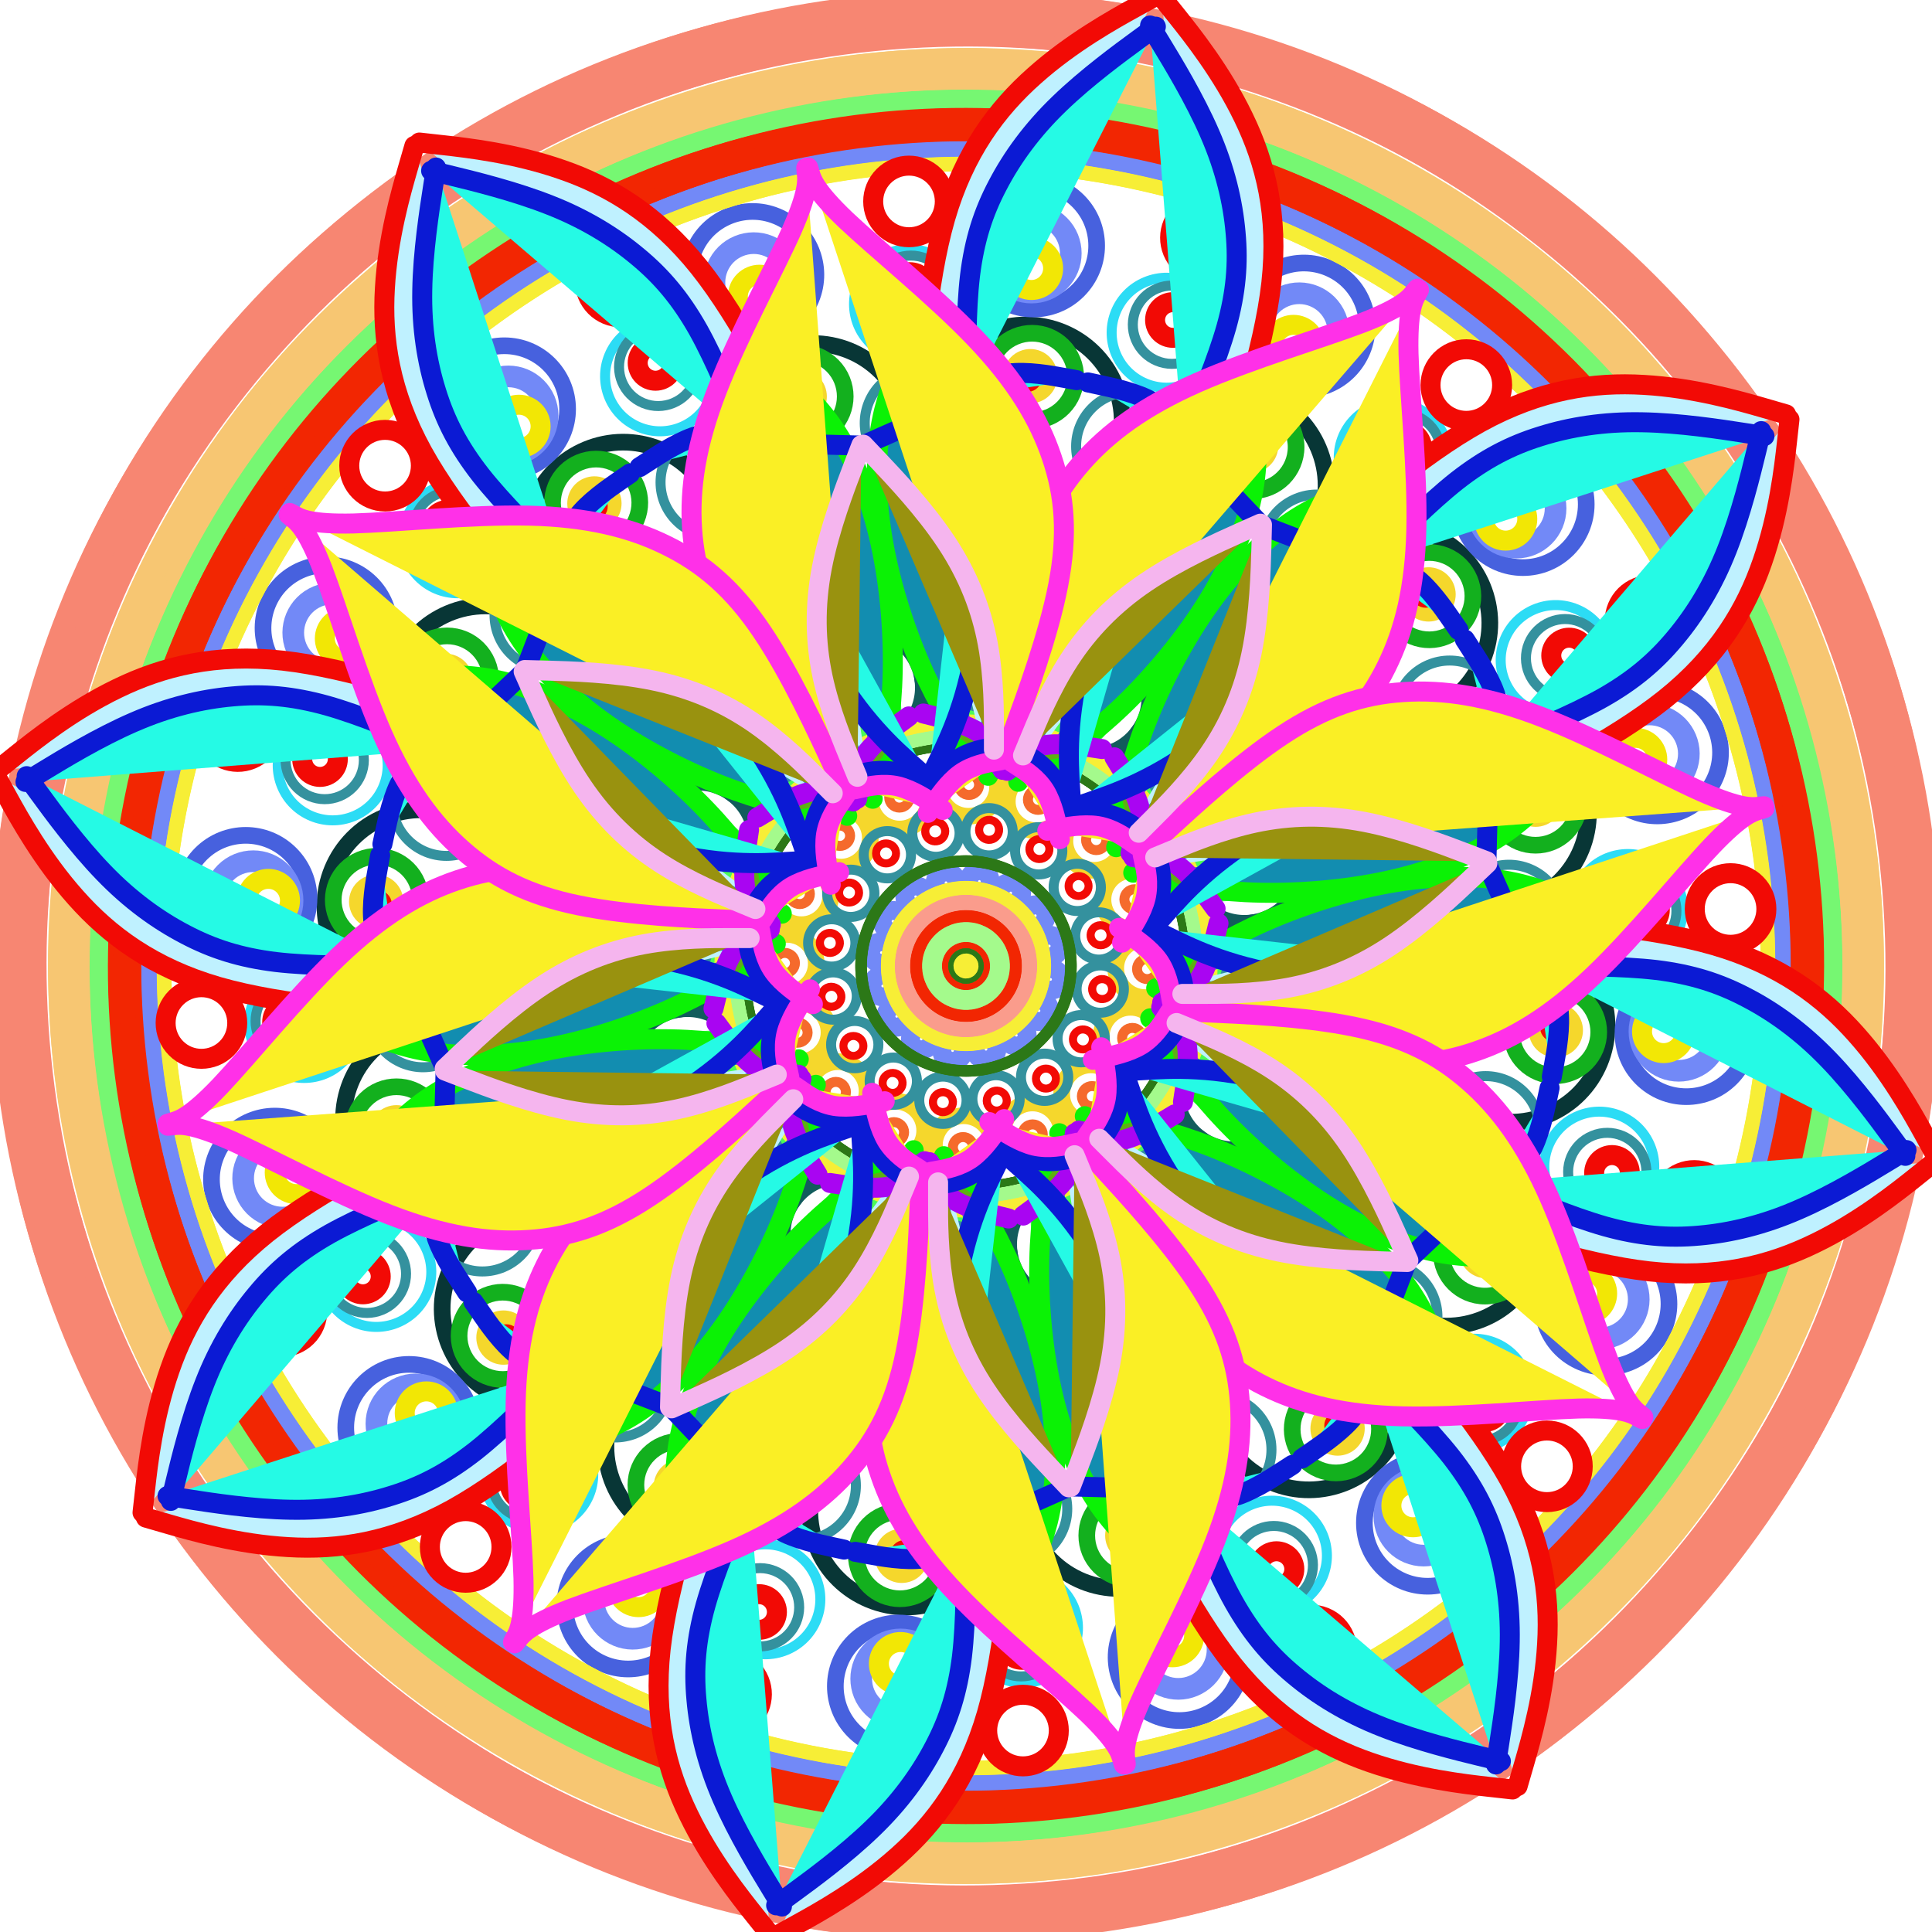 <?xml version="1.0" encoding="utf-8"?>
<!-- Generator: https://www.toybytoy.com/console/Draw-mandala -->
<svg width="704" class="boundless" height="704" viewBox="-228 -228 1160 1160" xmlns="http://www.w3.org/2000/svg" xmlns:xlink="http://www.w3.org/1999/xlink"><style>symbol{overflow: visible;}</style><defs><symbol id="fig1"><circle cx="120.8" cy="-235.6" r="24.3" fill="none" stroke="#009999" stroke-width="2"></circle></symbol><symbol id="fig2"><circle cx="104.8" cy="-206" r="27.8" fill="none" stroke="#95f0f0" stroke-width="6"></circle></symbol><symbol id="fig3"><circle cx="75.2" cy="-161.2" r="34.7" fill="none" stroke="#125c5c" stroke-width="9"></circle></symbol><symbol id="fig4"><circle cx="158.4" cy="-288.4" r="57.8" fill="none" stroke="#083636" stroke-width="10"></circle></symbol><symbol id="fig5"><circle cx="172" cy="-311.6" r="26.2" fill="none" stroke="#13b01e" stroke-width="10"></circle></symbol><symbol id="fig6"><circle cx="68.8" cy="-149.2" r="13" fill="none" stroke="#4bfa57" stroke-width="10"></circle></symbol><symbol id="fig7"><circle cx="107.2" cy="-210.8" r="13.8" fill="none" stroke="#95f09b" stroke-width="10"></circle></symbol><symbol id="fig8"><circle cx="171.2" cy="-312.4" r="11.3" fill="none" stroke="#f5d72c" stroke-width="10"></circle></symbol><symbol id="fig9"><circle cx="42.4" cy="-98.8" r="17.6" fill="none" stroke="#f5d72c" stroke-width="10"></circle></symbol><symbol id="fig10"><circle cx="139.2" cy="-262" r="18.3" fill="none" stroke="#f5d72c" stroke-width="6"></circle></symbol><symbol id="fig11"><circle cx="-40" cy="-101.2" r="6.1" fill="none" stroke="#f56a2c" stroke-width="6"></circle></symbol><symbol id="fig12"><circle cx="-67.2" cy="-181.2" r="8.7" fill="none" stroke="#f56a2c" stroke-width="6"></circle></symbol><symbol id="fig13"><circle cx="-188.8" cy="-229.2" r="6.9" fill="none" stroke="#f56a2c" stroke-width="6"></circle></symbol><symbol id="fig14"><circle cx="256.8" cy="-305.2" r="33" fill="none" stroke="#2cdcf5" stroke-width="6"></circle></symbol><symbol id="fig15"><circle cx="261.6" cy="-308.4" r="23.5" fill="none" stroke="#34919e" stroke-width="6"></circle></symbol><symbol id="fig16"><circle cx="7.2" cy="-163.6" r="8" fill="none" stroke="#34919e" stroke-width="6"></circle></symbol><symbol id="fig17"><circle cx="290.4" cy="-150.8" r="32.6" fill="none" stroke="#34919e" stroke-width="6"></circle></symbol><symbol id="fig18"><circle cx="-47.2" cy="-66.8" r="14.2" fill="none" stroke="#34919e" stroke-width="6"></circle></symbol><symbol id="fig19"><circle cx="66.4" cy="-231.6" r="13.6" fill="none" stroke="#34469e" stroke-width="6"></circle></symbol><symbol id="fig20"><circle cx="54.4" cy="-204.4" r="11.5" fill="none" stroke="#4761de" stroke-width="10"></circle></symbol><symbol id="fig21"><circle cx="334.4" cy="-277.2" r="38" fill="none" stroke="#4761de" stroke-width="10"></circle></symbol><symbol id="fig22"><circle cx="330.4" cy="-274.8" r="23.6" fill="none" stroke="#7289f7" stroke-width="13"></circle></symbol><symbol id="fig23"><circle cx="-12" cy="-50" r="5.7" fill="none" stroke="#7289f7" stroke-width="13"></circle></symbol><symbol id="fig24"><circle cx="-3.2" cy="-2.8" r="492.7" fill="none" stroke="#7289f7" stroke-width="13"></circle></symbol><symbol id="fig25"><circle cx="-1.6" cy="-2" r="519.3" fill="none" stroke="#76f772" stroke-width="13"></circle></symbol><symbol id="fig26"><circle cx="0.8" cy="-6" r="538.7" fill="none" stroke="#f7c672" stroke-width="13"></circle></symbol><symbol id="fig27"><circle cx="-4.8" cy="-9.2" r="568.9" fill="none" stroke="#f78672" stroke-width="13"></circle></symbol><symbol id="fig28"><circle cx="4" cy="-5.2" r="505.2" fill="none" stroke="#f22602" stroke-width="7"></circle></symbol><symbol id="fig29"><circle cx="-5.6" cy="-22" r="8.9" fill="none" stroke="#f22602" stroke-width="7"></circle></symbol><symbol id="fig30"><circle cx="2.4" cy="0.4" r="38.5" fill="none" stroke="#fa9c8c" stroke-width="5"></circle></symbol><symbol id="fig31"><circle cx="-0.8" cy="-4.4" r="20.4" fill="none" stroke="#a4fa8c" stroke-width="3"></circle></symbol><symbol id="fig32"><circle cx="2.4" cy="-3.6" r="137.6" fill="none" stroke="#a4fa8c" stroke-width="3"></circle></symbol><symbol id="fig33"><circle cx="1.6" cy="1.2" r="7.2" fill="none" stroke="#2c7817" stroke-width="3"></circle></symbol><symbol id="fig34"><circle cx="1.6" cy="-1.2" r="63" fill="none" stroke="#2c7817" stroke-width="3"></circle></symbol><symbol id="fig35"><circle cx="0.8" cy="0.4" r="132.1" fill="none" stroke="#2c7817" stroke-width="3"></circle></symbol><symbol id="fig36"><circle cx="2.4" cy="-2" r="2.9" fill="none" stroke="#f7ee36" stroke-width="3"></circle></symbol><symbol id="fig37"><circle cx="2.4" cy="-1.2" r="46.9" fill="none" stroke="#f7ee36" stroke-width="3"></circle></symbol><symbol id="fig38"><circle cx="2.4" cy="-1.2" r="146.8" fill="none" stroke="#f7ee36" stroke-width="3"></circle></symbol><symbol id="fig39"><circle cx="0.8" cy="4.4" r="266.9" fill="none" stroke="#f7ee36" stroke-width="3"></circle></symbol><symbol id="fig40"><circle cx="0.8" cy="-2.8" r="481.5" fill="none" stroke="#f7ee36" stroke-width="3"></circle></symbol><symbol id="fig41"><circle cx="-132.8" cy="-253.2" r="18.7" fill="none" stroke="#f7ee36" stroke-width="3"></circle></symbol><symbol id="fig42"><circle cx="-134.4" cy="-258" r="6.1" fill="none" stroke="#f2e705" stroke-width="10"></circle></symbol><symbol id="fig43"><circle cx="324" cy="-268.4" r="13" fill="none" stroke="#f2e705" stroke-width="12"></circle></symbol><symbol id="fig44"><circle cx="276" cy="-223.6" r="2.5" fill="none" stroke="#f20a05" stroke-width="12"></circle></symbol><symbol id="fig45"><circle cx="263.2" cy="-310.8" r="10.7" fill="none" stroke="#f20a05" stroke-width="12"></circle></symbol><symbol id="fig46"><circle cx="-48" cy="-67.6" r="2.4" fill="none" stroke="#f20a05" stroke-width="12"></circle></symbol><symbol id="fig47"><circle cx="-348.8" cy="-300.4" r="21.5" fill="none" stroke="#f20a05" stroke-width="12"></circle></symbol><symbol id="fig48"><path d="M236,193.2L253.6,213.1C271.2,233,306.4,272.7,326.3,308.7C346.1,344.7,350.7,377,348.9,407C347.2,437,339.2,464.7,335.2,478.6L331.2,492.4" fill="#bff1ff" stroke="#f20a05" stroke-width="12" stroke-linecap="round"></path></symbol><symbol id="fig49"><path d="M86.4,291.6L84,285.8C81.6,279.9,76.8,268.2,75.9,239.2C74.9,210.3,77.9,164.2,75.6,139.9C73.3,115.6,65.9,113.2,62.1,112L58.4,110.8" fill="#bff1ff" stroke="#f20a05" stroke-width="12" stroke-linecap="round"></path></symbol><symbol id="fig50"><path d="M52,110L50.1,120.4C48.3,130.8,44.5,151.6,44,177C43.5,202.3,46.1,232.2,52.4,258.4C58.7,284.7,68.5,307.4,80,323.9C91.5,340.4,104.5,350.8,111.1,356L117.6,361.2" fill="#128db0" stroke="#0bf205" stroke-width="12" stroke-linecap="round"></path></symbol><symbol id="fig51"><path d="M56,100.4L63.3,108C70.7,115.6,85.3,130.8,94.9,172C104.5,213.2,109.1,280.4,113.7,316.6C118.4,352.7,123.2,357.8,125.6,360.3L128,362.8" fill="#128db0" stroke="#0bf205" stroke-width="12" stroke-linecap="round"></path></symbol><symbol id="fig52"><path d="M20.8,-119.6L22.8,-149.6C24.8,-179.6,28.8,-239.6,22.4,-280.5C16,-321.4,-0.8,-343.3,-9.9,-358.6C-18.9,-374,-20.3,-382.8,-20.9,-387.2L-21.6,-391.6" fill="#5db012" stroke="#a905f2" stroke-width="12" stroke-linecap="round"></path></symbol><symbol id="fig53"><path d="M24.8,-117.2L22.9,-121.3C21.1,-125.4,17.3,-133.7,8.9,-139.4C0.5,-145.2,-12.5,-148.4,-19.1,-150L-25.6,-151.6" fill="#5db012" stroke="#a905f2" stroke-width="12" stroke-linecap="round"></path></symbol><symbol id="fig54"><path d="M340.8,0.4L353.9,0.3C366.9,0.2,393.1,-0.1,414.4,2.4C435.7,5,452.3,10.3,468.8,19C485.3,27.6,501.9,39.6,517.7,56C533.6,72.4,548.8,93.2,556.4,103.6L564,114" fill="#25fae5" stroke="#0b1ad4" stroke-width="12" stroke-linecap="round"></path></symbol><symbol id="fig55"><path d="M-316,-130.8L-320.1,-128.6C-324.3,-126.5,-332.5,-122.2,-338.3,-112.6C-344,-103,-347.2,-88.1,-348.8,-80.6L-350.4,-73.2" fill="#25fae5" stroke="#0b1ad4" stroke-width="12" stroke-linecap="round"></path></symbol><symbol id="fig56"><path d="M-339.2,2L-313.6,59.6" fill="#25fae5" stroke="#0b1ad4" stroke-width="12" stroke-linecap="round"></path></symbol><symbol id="fig57"><path d="M-339.2,-2.8L-313.9,-4.8C-288.5,-6.8,-237.9,-10.8,-199.7,-6.5C-161.6,-2.2,-136,10.3,-123.2,16.6L-110.4,22.8" fill="#25fae5" stroke="#0b1ad4" stroke-width="12" stroke-linecap="round"></path></symbol><symbol id="fig58"><path d="M-86.4,-62.8L-91.6,-61.2C-96.8,-59.6,-107.2,-56.4,-114.7,-50.6C-122.1,-44.9,-126.7,-36.6,-128.9,-32.5L-131.2,-28.4" fill="#25fae5" stroke="#0b1ad4" stroke-width="12" stroke-linecap="round"></path></symbol><symbol id="fig59"><path d="M48.8,-81.2L54.1,-82.2C59.5,-83.3,70.1,-85.4,79.1,-84C88,-82.5,95.2,-77.4,98.8,-74.9L102.4,-72.4" fill="#faef25" stroke="#ff30e8" stroke-width="12" stroke-linecap="round"></path></symbol><symbol id="fig60"><path d="M104,-72.4L121.9,-80.6C139.7,-88.9,175.5,-105.4,200.9,-122.6C226.4,-139.8,241.6,-157.7,252.4,-179.6C263.2,-201.4,269.6,-227.3,270.4,-262.5C271.2,-297.7,266.4,-342.2,265.7,-367.7C265.1,-393.2,268.5,-399.6,270.3,-402.8L272,-406" fill="#faef25" stroke="#ff30e8" stroke-width="12" stroke-linecap="round"></path></symbol><symbol id="fig61"><path d="M113.6,-65.2L123.5,-69.3C133.3,-73.4,153.1,-81.7,173.7,-86.1C194.4,-90.5,216,-91,239.3,-86.5C262.7,-82,287.7,-72.4,300.3,-67.6L312.8,-62.8" fill="#99920f" stroke="#f5b5ee" stroke-width="12" stroke-linecap="round"></path></symbol></defs><g transform="translate(352, 352)"><g id="layer1"><use xlink:href="#fig1" transform="rotate(0)"></use><use xlink:href="#fig1" transform="rotate(22.5)"></use><use xlink:href="#fig1" transform="rotate(45)"></use><use xlink:href="#fig1" transform="rotate(67.5)"></use><use xlink:href="#fig1" transform="rotate(90)"></use><use xlink:href="#fig1" transform="rotate(112.5)"></use><use xlink:href="#fig1" transform="rotate(135)"></use><use xlink:href="#fig1" transform="rotate(157.5)"></use><use xlink:href="#fig1" transform="rotate(180)"></use><use xlink:href="#fig1" transform="rotate(202.5)"></use><use xlink:href="#fig1" transform="rotate(225)"></use><use xlink:href="#fig1" transform="rotate(247.5)"></use><use xlink:href="#fig1" transform="rotate(270)"></use><use xlink:href="#fig1" transform="rotate(292.5)"></use><use xlink:href="#fig1" transform="rotate(315)"></use><use xlink:href="#fig1" transform="rotate(337.5)"></use></g><g id="layer2"><use xlink:href="#fig2" transform="rotate(0)"></use><use xlink:href="#fig2" transform="rotate(22.5)"></use><use xlink:href="#fig2" transform="rotate(45)"></use><use xlink:href="#fig2" transform="rotate(67.5)"></use><use xlink:href="#fig2" transform="rotate(90)"></use><use xlink:href="#fig2" transform="rotate(112.5)"></use><use xlink:href="#fig2" transform="rotate(135)"></use><use xlink:href="#fig2" transform="rotate(157.5)"></use><use xlink:href="#fig2" transform="rotate(180)"></use><use xlink:href="#fig2" transform="rotate(202.5)"></use><use xlink:href="#fig2" transform="rotate(225)"></use><use xlink:href="#fig2" transform="rotate(247.5)"></use><use xlink:href="#fig2" transform="rotate(270)"></use><use xlink:href="#fig2" transform="rotate(292.5)"></use><use xlink:href="#fig2" transform="rotate(315)"></use><use xlink:href="#fig2" transform="rotate(337.5)"></use></g><g id="layer3"><use xlink:href="#fig3" transform="rotate(0)"></use><use xlink:href="#fig3" transform="rotate(22.5)"></use><use xlink:href="#fig3" transform="rotate(45)"></use><use xlink:href="#fig3" transform="rotate(67.5)"></use><use xlink:href="#fig3" transform="rotate(90)"></use><use xlink:href="#fig3" transform="rotate(112.5)"></use><use xlink:href="#fig3" transform="rotate(135)"></use><use xlink:href="#fig3" transform="rotate(157.5)"></use><use xlink:href="#fig3" transform="rotate(180)"></use><use xlink:href="#fig3" transform="rotate(202.5)"></use><use xlink:href="#fig3" transform="rotate(225)"></use><use xlink:href="#fig3" transform="rotate(247.5)"></use><use xlink:href="#fig3" transform="rotate(270)"></use><use xlink:href="#fig3" transform="rotate(292.5)"></use><use xlink:href="#fig3" transform="rotate(315)"></use><use xlink:href="#fig3" transform="rotate(337.5)"></use></g><g id="layer4"><use xlink:href="#fig4" transform="rotate(0)"></use><use xlink:href="#fig4" transform="rotate(22.5)"></use><use xlink:href="#fig4" transform="rotate(45)"></use><use xlink:href="#fig4" transform="rotate(67.5)"></use><use xlink:href="#fig4" transform="rotate(90)"></use><use xlink:href="#fig4" transform="rotate(112.5)"></use><use xlink:href="#fig4" transform="rotate(135)"></use><use xlink:href="#fig4" transform="rotate(157.5)"></use><use xlink:href="#fig4" transform="rotate(180)"></use><use xlink:href="#fig4" transform="rotate(202.5)"></use><use xlink:href="#fig4" transform="rotate(225)"></use><use xlink:href="#fig4" transform="rotate(247.5)"></use><use xlink:href="#fig4" transform="rotate(270)"></use><use xlink:href="#fig4" transform="rotate(292.5)"></use><use xlink:href="#fig4" transform="rotate(315)"></use><use xlink:href="#fig4" transform="rotate(337.5)"></use></g><g id="layer5"><use xlink:href="#fig5" transform="rotate(0)"></use><use xlink:href="#fig5" transform="rotate(22.5)"></use><use xlink:href="#fig5" transform="rotate(45)"></use><use xlink:href="#fig5" transform="rotate(67.5)"></use><use xlink:href="#fig5" transform="rotate(90)"></use><use xlink:href="#fig5" transform="rotate(112.5)"></use><use xlink:href="#fig5" transform="rotate(135)"></use><use xlink:href="#fig5" transform="rotate(157.5)"></use><use xlink:href="#fig5" transform="rotate(180)"></use><use xlink:href="#fig5" transform="rotate(202.5)"></use><use xlink:href="#fig5" transform="rotate(225)"></use><use xlink:href="#fig5" transform="rotate(247.5)"></use><use xlink:href="#fig5" transform="rotate(270)"></use><use xlink:href="#fig5" transform="rotate(292.5)"></use><use xlink:href="#fig5" transform="rotate(315)"></use><use xlink:href="#fig5" transform="rotate(337.5)"></use></g><g id="layer6"><use xlink:href="#fig6" transform="rotate(0)"></use><use xlink:href="#fig6" transform="rotate(22.5)"></use><use xlink:href="#fig6" transform="rotate(45)"></use><use xlink:href="#fig6" transform="rotate(67.5)"></use><use xlink:href="#fig6" transform="rotate(90)"></use><use xlink:href="#fig6" transform="rotate(112.5)"></use><use xlink:href="#fig6" transform="rotate(135)"></use><use xlink:href="#fig6" transform="rotate(157.5)"></use><use xlink:href="#fig6" transform="rotate(180)"></use><use xlink:href="#fig6" transform="rotate(202.5)"></use><use xlink:href="#fig6" transform="rotate(225)"></use><use xlink:href="#fig6" transform="rotate(247.5)"></use><use xlink:href="#fig6" transform="rotate(270)"></use><use xlink:href="#fig6" transform="rotate(292.5)"></use><use xlink:href="#fig6" transform="rotate(315)"></use><use xlink:href="#fig6" transform="rotate(337.5)"></use></g><g id="layer7"><use xlink:href="#fig7" transform="rotate(0)"></use><use xlink:href="#fig7" transform="rotate(22.5)"></use><use xlink:href="#fig7" transform="rotate(45)"></use><use xlink:href="#fig7" transform="rotate(67.5)"></use><use xlink:href="#fig7" transform="rotate(90)"></use><use xlink:href="#fig7" transform="rotate(112.5)"></use><use xlink:href="#fig7" transform="rotate(135)"></use><use xlink:href="#fig7" transform="rotate(157.5)"></use><use xlink:href="#fig7" transform="rotate(180)"></use><use xlink:href="#fig7" transform="rotate(202.5)"></use><use xlink:href="#fig7" transform="rotate(225)"></use><use xlink:href="#fig7" transform="rotate(247.5)"></use><use xlink:href="#fig7" transform="rotate(270)"></use><use xlink:href="#fig7" transform="rotate(292.5)"></use><use xlink:href="#fig7" transform="rotate(315)"></use><use xlink:href="#fig7" transform="rotate(337.5)"></use></g><g id="layer8"><use xlink:href="#fig8" transform="rotate(0)"></use><use xlink:href="#fig8" transform="rotate(22.5)"></use><use xlink:href="#fig8" transform="rotate(45)"></use><use xlink:href="#fig8" transform="rotate(67.5)"></use><use xlink:href="#fig8" transform="rotate(90)"></use><use xlink:href="#fig8" transform="rotate(112.5)"></use><use xlink:href="#fig8" transform="rotate(135)"></use><use xlink:href="#fig8" transform="rotate(157.5)"></use><use xlink:href="#fig8" transform="rotate(180)"></use><use xlink:href="#fig8" transform="rotate(202.5)"></use><use xlink:href="#fig8" transform="rotate(225)"></use><use xlink:href="#fig8" transform="rotate(247.5)"></use><use xlink:href="#fig8" transform="rotate(270)"></use><use xlink:href="#fig8" transform="rotate(292.5)"></use><use xlink:href="#fig8" transform="rotate(315)"></use><use xlink:href="#fig8" transform="rotate(337.5)"></use></g><g id="layer9"><use xlink:href="#fig9" transform="rotate(0)"></use><use xlink:href="#fig9" transform="rotate(22.5)"></use><use xlink:href="#fig9" transform="rotate(45)"></use><use xlink:href="#fig9" transform="rotate(67.5)"></use><use xlink:href="#fig9" transform="rotate(90)"></use><use xlink:href="#fig9" transform="rotate(112.5)"></use><use xlink:href="#fig9" transform="rotate(135)"></use><use xlink:href="#fig9" transform="rotate(157.5)"></use><use xlink:href="#fig9" transform="rotate(180)"></use><use xlink:href="#fig9" transform="rotate(202.5)"></use><use xlink:href="#fig9" transform="rotate(225)"></use><use xlink:href="#fig9" transform="rotate(247.5)"></use><use xlink:href="#fig9" transform="rotate(270)"></use><use xlink:href="#fig9" transform="rotate(292.5)"></use><use xlink:href="#fig9" transform="rotate(315)"></use><use xlink:href="#fig9" transform="rotate(337.5)"></use></g><g id="layer10"><use xlink:href="#fig10" transform="rotate(0)"></use><use xlink:href="#fig10" transform="rotate(22.5)"></use><use xlink:href="#fig10" transform="rotate(45)"></use><use xlink:href="#fig10" transform="rotate(67.5)"></use><use xlink:href="#fig10" transform="rotate(90)"></use><use xlink:href="#fig10" transform="rotate(112.5)"></use><use xlink:href="#fig10" transform="rotate(135)"></use><use xlink:href="#fig10" transform="rotate(157.5)"></use><use xlink:href="#fig10" transform="rotate(180)"></use><use xlink:href="#fig10" transform="rotate(202.5)"></use><use xlink:href="#fig10" transform="rotate(225)"></use><use xlink:href="#fig10" transform="rotate(247.5)"></use><use xlink:href="#fig10" transform="rotate(270)"></use><use xlink:href="#fig10" transform="rotate(292.5)"></use><use xlink:href="#fig10" transform="rotate(315)"></use><use xlink:href="#fig10" transform="rotate(337.5)"></use></g><g id="layer11"><use xlink:href="#fig11" transform="rotate(0)"></use><use xlink:href="#fig11" transform="rotate(22.5)"></use><use xlink:href="#fig11" transform="rotate(45)"></use><use xlink:href="#fig11" transform="rotate(67.5)"></use><use xlink:href="#fig11" transform="rotate(90)"></use><use xlink:href="#fig11" transform="rotate(112.5)"></use><use xlink:href="#fig11" transform="rotate(135)"></use><use xlink:href="#fig11" transform="rotate(157.5)"></use><use xlink:href="#fig11" transform="rotate(180)"></use><use xlink:href="#fig11" transform="rotate(202.5)"></use><use xlink:href="#fig11" transform="rotate(225)"></use><use xlink:href="#fig11" transform="rotate(247.5)"></use><use xlink:href="#fig11" transform="rotate(270)"></use><use xlink:href="#fig11" transform="rotate(292.5)"></use><use xlink:href="#fig11" transform="rotate(315)"></use><use xlink:href="#fig11" transform="rotate(337.5)"></use></g><g id="layer12"><use xlink:href="#fig12" transform="rotate(0)"></use><use xlink:href="#fig12" transform="rotate(22.5)"></use><use xlink:href="#fig12" transform="rotate(45)"></use><use xlink:href="#fig12" transform="rotate(67.5)"></use><use xlink:href="#fig12" transform="rotate(90)"></use><use xlink:href="#fig12" transform="rotate(112.5)"></use><use xlink:href="#fig12" transform="rotate(135)"></use><use xlink:href="#fig12" transform="rotate(157.5)"></use><use xlink:href="#fig12" transform="rotate(180)"></use><use xlink:href="#fig12" transform="rotate(202.5)"></use><use xlink:href="#fig12" transform="rotate(225)"></use><use xlink:href="#fig12" transform="rotate(247.5)"></use><use xlink:href="#fig12" transform="rotate(270)"></use><use xlink:href="#fig12" transform="rotate(292.5)"></use><use xlink:href="#fig12" transform="rotate(315)"></use><use xlink:href="#fig12" transform="rotate(337.5)"></use></g><g id="layer13"><use xlink:href="#fig13" transform="rotate(0)"></use><use xlink:href="#fig13" transform="rotate(22.5)"></use><use xlink:href="#fig13" transform="rotate(45)"></use><use xlink:href="#fig13" transform="rotate(67.5)"></use><use xlink:href="#fig13" transform="rotate(90)"></use><use xlink:href="#fig13" transform="rotate(112.5)"></use><use xlink:href="#fig13" transform="rotate(135)"></use><use xlink:href="#fig13" transform="rotate(157.5)"></use><use xlink:href="#fig13" transform="rotate(180)"></use><use xlink:href="#fig13" transform="rotate(202.5)"></use><use xlink:href="#fig13" transform="rotate(225)"></use><use xlink:href="#fig13" transform="rotate(247.5)"></use><use xlink:href="#fig13" transform="rotate(270)"></use><use xlink:href="#fig13" transform="rotate(292.5)"></use><use xlink:href="#fig13" transform="rotate(315)"></use><use xlink:href="#fig13" transform="rotate(337.5)"></use></g><g id="layer14"><use xlink:href="#fig14" transform="rotate(0)"></use><use xlink:href="#fig14" transform="rotate(22.5)"></use><use xlink:href="#fig14" transform="rotate(45)"></use><use xlink:href="#fig14" transform="rotate(67.5)"></use><use xlink:href="#fig14" transform="rotate(90)"></use><use xlink:href="#fig14" transform="rotate(112.5)"></use><use xlink:href="#fig14" transform="rotate(135)"></use><use xlink:href="#fig14" transform="rotate(157.5)"></use><use xlink:href="#fig14" transform="rotate(180)"></use><use xlink:href="#fig14" transform="rotate(202.5)"></use><use xlink:href="#fig14" transform="rotate(225)"></use><use xlink:href="#fig14" transform="rotate(247.5)"></use><use xlink:href="#fig14" transform="rotate(270)"></use><use xlink:href="#fig14" transform="rotate(292.5)"></use><use xlink:href="#fig14" transform="rotate(315)"></use><use xlink:href="#fig14" transform="rotate(337.5)"></use></g><g id="layer15"><use xlink:href="#fig15" transform="rotate(0)"></use><use xlink:href="#fig15" transform="rotate(22.5)"></use><use xlink:href="#fig15" transform="rotate(45)"></use><use xlink:href="#fig15" transform="rotate(67.5)"></use><use xlink:href="#fig15" transform="rotate(90)"></use><use xlink:href="#fig15" transform="rotate(112.5)"></use><use xlink:href="#fig15" transform="rotate(135)"></use><use xlink:href="#fig15" transform="rotate(157.5)"></use><use xlink:href="#fig15" transform="rotate(180)"></use><use xlink:href="#fig15" transform="rotate(202.5)"></use><use xlink:href="#fig15" transform="rotate(225)"></use><use xlink:href="#fig15" transform="rotate(247.5)"></use><use xlink:href="#fig15" transform="rotate(270)"></use><use xlink:href="#fig15" transform="rotate(292.5)"></use><use xlink:href="#fig15" transform="rotate(315)"></use><use xlink:href="#fig15" transform="rotate(337.5)"></use></g><g id="layer16"><use xlink:href="#fig16" transform="rotate(0)"></use><use xlink:href="#fig16" transform="rotate(22.5)"></use><use xlink:href="#fig16" transform="rotate(45)"></use><use xlink:href="#fig16" transform="rotate(67.5)"></use><use xlink:href="#fig16" transform="rotate(90)"></use><use xlink:href="#fig16" transform="rotate(112.5)"></use><use xlink:href="#fig16" transform="rotate(135)"></use><use xlink:href="#fig16" transform="rotate(157.5)"></use><use xlink:href="#fig16" transform="rotate(180)"></use><use xlink:href="#fig16" transform="rotate(202.5)"></use><use xlink:href="#fig16" transform="rotate(225)"></use><use xlink:href="#fig16" transform="rotate(247.5)"></use><use xlink:href="#fig16" transform="rotate(270)"></use><use xlink:href="#fig16" transform="rotate(292.5)"></use><use xlink:href="#fig16" transform="rotate(315)"></use><use xlink:href="#fig16" transform="rotate(337.5)"></use></g><g id="layer17"><use xlink:href="#fig17" transform="rotate(0)"></use><use xlink:href="#fig17" transform="rotate(22.5)"></use><use xlink:href="#fig17" transform="rotate(45)"></use><use xlink:href="#fig17" transform="rotate(67.5)"></use><use xlink:href="#fig17" transform="rotate(90)"></use><use xlink:href="#fig17" transform="rotate(112.5)"></use><use xlink:href="#fig17" transform="rotate(135)"></use><use xlink:href="#fig17" transform="rotate(157.5)"></use><use xlink:href="#fig17" transform="rotate(180)"></use><use xlink:href="#fig17" transform="rotate(202.5)"></use><use xlink:href="#fig17" transform="rotate(225)"></use><use xlink:href="#fig17" transform="rotate(247.5)"></use><use xlink:href="#fig17" transform="rotate(270)"></use><use xlink:href="#fig17" transform="rotate(292.5)"></use><use xlink:href="#fig17" transform="rotate(315)"></use><use xlink:href="#fig17" transform="rotate(337.5)"></use></g><g id="layer18"><use xlink:href="#fig18" transform="rotate(0)"></use><use xlink:href="#fig18" transform="rotate(22.5)"></use><use xlink:href="#fig18" transform="rotate(45)"></use><use xlink:href="#fig18" transform="rotate(67.5)"></use><use xlink:href="#fig18" transform="rotate(90)"></use><use xlink:href="#fig18" transform="rotate(112.5)"></use><use xlink:href="#fig18" transform="rotate(135)"></use><use xlink:href="#fig18" transform="rotate(157.5)"></use><use xlink:href="#fig18" transform="rotate(180)"></use><use xlink:href="#fig18" transform="rotate(202.5)"></use><use xlink:href="#fig18" transform="rotate(225)"></use><use xlink:href="#fig18" transform="rotate(247.5)"></use><use xlink:href="#fig18" transform="rotate(270)"></use><use xlink:href="#fig18" transform="rotate(292.5)"></use><use xlink:href="#fig18" transform="rotate(315)"></use><use xlink:href="#fig18" transform="rotate(337.5)"></use></g><g id="layer19"><use xlink:href="#fig19" transform="rotate(0)"></use><use xlink:href="#fig19" transform="rotate(22.5)"></use><use xlink:href="#fig19" transform="rotate(45)"></use><use xlink:href="#fig19" transform="rotate(67.5)"></use><use xlink:href="#fig19" transform="rotate(90)"></use><use xlink:href="#fig19" transform="rotate(112.5)"></use><use xlink:href="#fig19" transform="rotate(135)"></use><use xlink:href="#fig19" transform="rotate(157.5)"></use><use xlink:href="#fig19" transform="rotate(180)"></use><use xlink:href="#fig19" transform="rotate(202.5)"></use><use xlink:href="#fig19" transform="rotate(225)"></use><use xlink:href="#fig19" transform="rotate(247.5)"></use><use xlink:href="#fig19" transform="rotate(270)"></use><use xlink:href="#fig19" transform="rotate(292.5)"></use><use xlink:href="#fig19" transform="rotate(315)"></use><use xlink:href="#fig19" transform="rotate(337.5)"></use></g><g id="layer20"><use xlink:href="#fig20" transform="rotate(0)"></use><use xlink:href="#fig20" transform="rotate(22.5)"></use><use xlink:href="#fig20" transform="rotate(45)"></use><use xlink:href="#fig20" transform="rotate(67.5)"></use><use xlink:href="#fig20" transform="rotate(90)"></use><use xlink:href="#fig20" transform="rotate(112.5)"></use><use xlink:href="#fig20" transform="rotate(135)"></use><use xlink:href="#fig20" transform="rotate(157.5)"></use><use xlink:href="#fig20" transform="rotate(180)"></use><use xlink:href="#fig20" transform="rotate(202.5)"></use><use xlink:href="#fig20" transform="rotate(225)"></use><use xlink:href="#fig20" transform="rotate(247.5)"></use><use xlink:href="#fig20" transform="rotate(270)"></use><use xlink:href="#fig20" transform="rotate(292.5)"></use><use xlink:href="#fig20" transform="rotate(315)"></use><use xlink:href="#fig20" transform="rotate(337.5)"></use></g><g id="layer21"><use xlink:href="#fig21" transform="rotate(0)"></use><use xlink:href="#fig21" transform="rotate(22.5)"></use><use xlink:href="#fig21" transform="rotate(45)"></use><use xlink:href="#fig21" transform="rotate(67.5)"></use><use xlink:href="#fig21" transform="rotate(90)"></use><use xlink:href="#fig21" transform="rotate(112.5)"></use><use xlink:href="#fig21" transform="rotate(135)"></use><use xlink:href="#fig21" transform="rotate(157.5)"></use><use xlink:href="#fig21" transform="rotate(180)"></use><use xlink:href="#fig21" transform="rotate(202.5)"></use><use xlink:href="#fig21" transform="rotate(225)"></use><use xlink:href="#fig21" transform="rotate(247.5)"></use><use xlink:href="#fig21" transform="rotate(270)"></use><use xlink:href="#fig21" transform="rotate(292.5)"></use><use xlink:href="#fig21" transform="rotate(315)"></use><use xlink:href="#fig21" transform="rotate(337.5)"></use></g><g id="layer22"><use xlink:href="#fig22" transform="rotate(0)"></use><use xlink:href="#fig22" transform="rotate(22.5)"></use><use xlink:href="#fig22" transform="rotate(45)"></use><use xlink:href="#fig22" transform="rotate(67.5)"></use><use xlink:href="#fig22" transform="rotate(90)"></use><use xlink:href="#fig22" transform="rotate(112.5)"></use><use xlink:href="#fig22" transform="rotate(135)"></use><use xlink:href="#fig22" transform="rotate(157.5)"></use><use xlink:href="#fig22" transform="rotate(180)"></use><use xlink:href="#fig22" transform="rotate(202.5)"></use><use xlink:href="#fig22" transform="rotate(225)"></use><use xlink:href="#fig22" transform="rotate(247.5)"></use><use xlink:href="#fig22" transform="rotate(270)"></use><use xlink:href="#fig22" transform="rotate(292.5)"></use><use xlink:href="#fig22" transform="rotate(315)"></use><use xlink:href="#fig22" transform="rotate(337.5)"></use></g><g id="layer23"><use xlink:href="#fig23" transform="rotate(0)"></use><use xlink:href="#fig23" transform="rotate(22.5)"></use><use xlink:href="#fig23" transform="rotate(45)"></use><use xlink:href="#fig23" transform="rotate(67.5)"></use><use xlink:href="#fig23" transform="rotate(90)"></use><use xlink:href="#fig23" transform="rotate(112.5)"></use><use xlink:href="#fig23" transform="rotate(135)"></use><use xlink:href="#fig23" transform="rotate(157.5)"></use><use xlink:href="#fig23" transform="rotate(180)"></use><use xlink:href="#fig23" transform="rotate(202.5)"></use><use xlink:href="#fig23" transform="rotate(225)"></use><use xlink:href="#fig23" transform="rotate(247.5)"></use><use xlink:href="#fig23" transform="rotate(270)"></use><use xlink:href="#fig23" transform="rotate(292.5)"></use><use xlink:href="#fig23" transform="rotate(315)"></use><use xlink:href="#fig23" transform="rotate(337.5)"></use></g><g id="layer24"><use xlink:href="#fig24" transform="rotate(0)"></use><use xlink:href="#fig24" transform="rotate(22.5)"></use><use xlink:href="#fig24" transform="rotate(45)"></use><use xlink:href="#fig24" transform="rotate(67.5)"></use><use xlink:href="#fig24" transform="rotate(90)"></use><use xlink:href="#fig24" transform="rotate(112.5)"></use><use xlink:href="#fig24" transform="rotate(135)"></use><use xlink:href="#fig24" transform="rotate(157.5)"></use><use xlink:href="#fig24" transform="rotate(180)"></use><use xlink:href="#fig24" transform="rotate(202.5)"></use><use xlink:href="#fig24" transform="rotate(225)"></use><use xlink:href="#fig24" transform="rotate(247.5)"></use><use xlink:href="#fig24" transform="rotate(270)"></use><use xlink:href="#fig24" transform="rotate(292.5)"></use><use xlink:href="#fig24" transform="rotate(315)"></use><use xlink:href="#fig24" transform="rotate(337.5)"></use></g><g id="layer25"><use xlink:href="#fig25" transform="rotate(0)"></use><use xlink:href="#fig25" transform="rotate(22.5)"></use><use xlink:href="#fig25" transform="rotate(45)"></use><use xlink:href="#fig25" transform="rotate(67.5)"></use><use xlink:href="#fig25" transform="rotate(90)"></use><use xlink:href="#fig25" transform="rotate(112.5)"></use><use xlink:href="#fig25" transform="rotate(135)"></use><use xlink:href="#fig25" transform="rotate(157.5)"></use><use xlink:href="#fig25" transform="rotate(180)"></use><use xlink:href="#fig25" transform="rotate(202.5)"></use><use xlink:href="#fig25" transform="rotate(225)"></use><use xlink:href="#fig25" transform="rotate(247.5)"></use><use xlink:href="#fig25" transform="rotate(270)"></use><use xlink:href="#fig25" transform="rotate(292.5)"></use><use xlink:href="#fig25" transform="rotate(315)"></use><use xlink:href="#fig25" transform="rotate(337.5)"></use></g><g id="layer26"><use xlink:href="#fig26" transform="rotate(0)"></use><use xlink:href="#fig26" transform="rotate(22.5)"></use><use xlink:href="#fig26" transform="rotate(45)"></use><use xlink:href="#fig26" transform="rotate(67.5)"></use><use xlink:href="#fig26" transform="rotate(90)"></use><use xlink:href="#fig26" transform="rotate(112.5)"></use><use xlink:href="#fig26" transform="rotate(135)"></use><use xlink:href="#fig26" transform="rotate(157.5)"></use><use xlink:href="#fig26" transform="rotate(180)"></use><use xlink:href="#fig26" transform="rotate(202.5)"></use><use xlink:href="#fig26" transform="rotate(225)"></use><use xlink:href="#fig26" transform="rotate(247.5)"></use><use xlink:href="#fig26" transform="rotate(270)"></use><use xlink:href="#fig26" transform="rotate(292.5)"></use><use xlink:href="#fig26" transform="rotate(315)"></use><use xlink:href="#fig26" transform="rotate(337.5)"></use></g><g id="layer27"><use xlink:href="#fig27" transform="rotate(0)"></use><use xlink:href="#fig27" transform="rotate(22.5)"></use><use xlink:href="#fig27" transform="rotate(45)"></use><use xlink:href="#fig27" transform="rotate(67.5)"></use><use xlink:href="#fig27" transform="rotate(90)"></use><use xlink:href="#fig27" transform="rotate(112.5)"></use><use xlink:href="#fig27" transform="rotate(135)"></use><use xlink:href="#fig27" transform="rotate(157.5)"></use><use xlink:href="#fig27" transform="rotate(180)"></use><use xlink:href="#fig27" transform="rotate(202.5)"></use><use xlink:href="#fig27" transform="rotate(225)"></use><use xlink:href="#fig27" transform="rotate(247.5)"></use><use xlink:href="#fig27" transform="rotate(270)"></use><use xlink:href="#fig27" transform="rotate(292.5)"></use><use xlink:href="#fig27" transform="rotate(315)"></use><use xlink:href="#fig27" transform="rotate(337.5)"></use></g><g id="layer28"><use xlink:href="#fig28" transform="rotate(0)"></use><use xlink:href="#fig28" transform="rotate(22.5)"></use><use xlink:href="#fig28" transform="rotate(45)"></use><use xlink:href="#fig28" transform="rotate(67.5)"></use><use xlink:href="#fig28" transform="rotate(90)"></use><use xlink:href="#fig28" transform="rotate(112.5)"></use><use xlink:href="#fig28" transform="rotate(135)"></use><use xlink:href="#fig28" transform="rotate(157.5)"></use><use xlink:href="#fig28" transform="rotate(180)"></use><use xlink:href="#fig28" transform="rotate(202.5)"></use><use xlink:href="#fig28" transform="rotate(225)"></use><use xlink:href="#fig28" transform="rotate(247.5)"></use><use xlink:href="#fig28" transform="rotate(270)"></use><use xlink:href="#fig28" transform="rotate(292.5)"></use><use xlink:href="#fig28" transform="rotate(315)"></use><use xlink:href="#fig28" transform="rotate(337.5)"></use></g><g id="layer29"><use xlink:href="#fig29" transform="rotate(0)"></use><use xlink:href="#fig29" transform="rotate(22.5)"></use><use xlink:href="#fig29" transform="rotate(45)"></use><use xlink:href="#fig29" transform="rotate(67.5)"></use><use xlink:href="#fig29" transform="rotate(90)"></use><use xlink:href="#fig29" transform="rotate(112.5)"></use><use xlink:href="#fig29" transform="rotate(135)"></use><use xlink:href="#fig29" transform="rotate(157.5)"></use><use xlink:href="#fig29" transform="rotate(180)"></use><use xlink:href="#fig29" transform="rotate(202.5)"></use><use xlink:href="#fig29" transform="rotate(225)"></use><use xlink:href="#fig29" transform="rotate(247.5)"></use><use xlink:href="#fig29" transform="rotate(270)"></use><use xlink:href="#fig29" transform="rotate(292.5)"></use><use xlink:href="#fig29" transform="rotate(315)"></use><use xlink:href="#fig29" transform="rotate(337.5)"></use></g><g id="layer30"><use xlink:href="#fig30" transform="rotate(0)"></use><use xlink:href="#fig30" transform="rotate(22.5)"></use><use xlink:href="#fig30" transform="rotate(45)"></use><use xlink:href="#fig30" transform="rotate(67.5)"></use><use xlink:href="#fig30" transform="rotate(90)"></use><use xlink:href="#fig30" transform="rotate(112.5)"></use><use xlink:href="#fig30" transform="rotate(135)"></use><use xlink:href="#fig30" transform="rotate(157.5)"></use><use xlink:href="#fig30" transform="rotate(180)"></use><use xlink:href="#fig30" transform="rotate(202.5)"></use><use xlink:href="#fig30" transform="rotate(225)"></use><use xlink:href="#fig30" transform="rotate(247.5)"></use><use xlink:href="#fig30" transform="rotate(270)"></use><use xlink:href="#fig30" transform="rotate(292.5)"></use><use xlink:href="#fig30" transform="rotate(315)"></use><use xlink:href="#fig30" transform="rotate(337.5)"></use></g><g id="layer31"><use xlink:href="#fig31" transform="rotate(0)"></use><use xlink:href="#fig31" transform="rotate(22.5)"></use><use xlink:href="#fig31" transform="rotate(45)"></use><use xlink:href="#fig31" transform="rotate(67.5)"></use><use xlink:href="#fig31" transform="rotate(90)"></use><use xlink:href="#fig31" transform="rotate(112.5)"></use><use xlink:href="#fig31" transform="rotate(135)"></use><use xlink:href="#fig31" transform="rotate(157.5)"></use><use xlink:href="#fig31" transform="rotate(180)"></use><use xlink:href="#fig31" transform="rotate(202.5)"></use><use xlink:href="#fig31" transform="rotate(225)"></use><use xlink:href="#fig31" transform="rotate(247.5)"></use><use xlink:href="#fig31" transform="rotate(270)"></use><use xlink:href="#fig31" transform="rotate(292.5)"></use><use xlink:href="#fig31" transform="rotate(315)"></use><use xlink:href="#fig31" transform="rotate(337.5)"></use></g><g id="layer32"><use xlink:href="#fig32" transform="rotate(0)"></use><use xlink:href="#fig32" transform="rotate(22.5)"></use><use xlink:href="#fig32" transform="rotate(45)"></use><use xlink:href="#fig32" transform="rotate(67.5)"></use><use xlink:href="#fig32" transform="rotate(90)"></use><use xlink:href="#fig32" transform="rotate(112.5)"></use><use xlink:href="#fig32" transform="rotate(135)"></use><use xlink:href="#fig32" transform="rotate(157.5)"></use><use xlink:href="#fig32" transform="rotate(180)"></use><use xlink:href="#fig32" transform="rotate(202.5)"></use><use xlink:href="#fig32" transform="rotate(225)"></use><use xlink:href="#fig32" transform="rotate(247.5)"></use><use xlink:href="#fig32" transform="rotate(270)"></use><use xlink:href="#fig32" transform="rotate(292.5)"></use><use xlink:href="#fig32" transform="rotate(315)"></use><use xlink:href="#fig32" transform="rotate(337.5)"></use></g><g id="layer33"><use xlink:href="#fig33" transform="rotate(0)"></use><use xlink:href="#fig33" transform="rotate(22.5)"></use><use xlink:href="#fig33" transform="rotate(45)"></use><use xlink:href="#fig33" transform="rotate(67.5)"></use><use xlink:href="#fig33" transform="rotate(90)"></use><use xlink:href="#fig33" transform="rotate(112.5)"></use><use xlink:href="#fig33" transform="rotate(135)"></use><use xlink:href="#fig33" transform="rotate(157.5)"></use><use xlink:href="#fig33" transform="rotate(180)"></use><use xlink:href="#fig33" transform="rotate(202.5)"></use><use xlink:href="#fig33" transform="rotate(225)"></use><use xlink:href="#fig33" transform="rotate(247.5)"></use><use xlink:href="#fig33" transform="rotate(270)"></use><use xlink:href="#fig33" transform="rotate(292.5)"></use><use xlink:href="#fig33" transform="rotate(315)"></use><use xlink:href="#fig33" transform="rotate(337.5)"></use></g><g id="layer34"><use xlink:href="#fig34" transform="rotate(0)"></use><use xlink:href="#fig34" transform="rotate(22.5)"></use><use xlink:href="#fig34" transform="rotate(45)"></use><use xlink:href="#fig34" transform="rotate(67.5)"></use><use xlink:href="#fig34" transform="rotate(90)"></use><use xlink:href="#fig34" transform="rotate(112.5)"></use><use xlink:href="#fig34" transform="rotate(135)"></use><use xlink:href="#fig34" transform="rotate(157.5)"></use><use xlink:href="#fig34" transform="rotate(180)"></use><use xlink:href="#fig34" transform="rotate(202.5)"></use><use xlink:href="#fig34" transform="rotate(225)"></use><use xlink:href="#fig34" transform="rotate(247.5)"></use><use xlink:href="#fig34" transform="rotate(270)"></use><use xlink:href="#fig34" transform="rotate(292.5)"></use><use xlink:href="#fig34" transform="rotate(315)"></use><use xlink:href="#fig34" transform="rotate(337.5)"></use></g><g id="layer35"><use xlink:href="#fig35" transform="rotate(0)"></use><use xlink:href="#fig35" transform="rotate(22.5)"></use><use xlink:href="#fig35" transform="rotate(45)"></use><use xlink:href="#fig35" transform="rotate(67.5)"></use><use xlink:href="#fig35" transform="rotate(90)"></use><use xlink:href="#fig35" transform="rotate(112.5)"></use><use xlink:href="#fig35" transform="rotate(135)"></use><use xlink:href="#fig35" transform="rotate(157.5)"></use><use xlink:href="#fig35" transform="rotate(180)"></use><use xlink:href="#fig35" transform="rotate(202.5)"></use><use xlink:href="#fig35" transform="rotate(225)"></use><use xlink:href="#fig35" transform="rotate(247.5)"></use><use xlink:href="#fig35" transform="rotate(270)"></use><use xlink:href="#fig35" transform="rotate(292.5)"></use><use xlink:href="#fig35" transform="rotate(315)"></use><use xlink:href="#fig35" transform="rotate(337.5)"></use></g><g id="layer36"><use xlink:href="#fig36" transform="rotate(0)"></use><use xlink:href="#fig36" transform="rotate(22.5)"></use><use xlink:href="#fig36" transform="rotate(45)"></use><use xlink:href="#fig36" transform="rotate(67.5)"></use><use xlink:href="#fig36" transform="rotate(90)"></use><use xlink:href="#fig36" transform="rotate(112.5)"></use><use xlink:href="#fig36" transform="rotate(135)"></use><use xlink:href="#fig36" transform="rotate(157.5)"></use><use xlink:href="#fig36" transform="rotate(180)"></use><use xlink:href="#fig36" transform="rotate(202.5)"></use><use xlink:href="#fig36" transform="rotate(225)"></use><use xlink:href="#fig36" transform="rotate(247.5)"></use><use xlink:href="#fig36" transform="rotate(270)"></use><use xlink:href="#fig36" transform="rotate(292.5)"></use><use xlink:href="#fig36" transform="rotate(315)"></use><use xlink:href="#fig36" transform="rotate(337.5)"></use></g><g id="layer37"><use xlink:href="#fig37" transform="rotate(0)"></use><use xlink:href="#fig37" transform="rotate(22.5)"></use><use xlink:href="#fig37" transform="rotate(45)"></use><use xlink:href="#fig37" transform="rotate(67.5)"></use><use xlink:href="#fig37" transform="rotate(90)"></use><use xlink:href="#fig37" transform="rotate(112.5)"></use><use xlink:href="#fig37" transform="rotate(135)"></use><use xlink:href="#fig37" transform="rotate(157.5)"></use><use xlink:href="#fig37" transform="rotate(180)"></use><use xlink:href="#fig37" transform="rotate(202.5)"></use><use xlink:href="#fig37" transform="rotate(225)"></use><use xlink:href="#fig37" transform="rotate(247.5)"></use><use xlink:href="#fig37" transform="rotate(270)"></use><use xlink:href="#fig37" transform="rotate(292.5)"></use><use xlink:href="#fig37" transform="rotate(315)"></use><use xlink:href="#fig37" transform="rotate(337.5)"></use></g><g id="layer38"><use xlink:href="#fig38" transform="rotate(0)"></use><use xlink:href="#fig38" transform="rotate(22.5)"></use><use xlink:href="#fig38" transform="rotate(45)"></use><use xlink:href="#fig38" transform="rotate(67.5)"></use><use xlink:href="#fig38" transform="rotate(90)"></use><use xlink:href="#fig38" transform="rotate(112.5)"></use><use xlink:href="#fig38" transform="rotate(135)"></use><use xlink:href="#fig38" transform="rotate(157.5)"></use><use xlink:href="#fig38" transform="rotate(180)"></use><use xlink:href="#fig38" transform="rotate(202.5)"></use><use xlink:href="#fig38" transform="rotate(225)"></use><use xlink:href="#fig38" transform="rotate(247.5)"></use><use xlink:href="#fig38" transform="rotate(270)"></use><use xlink:href="#fig38" transform="rotate(292.5)"></use><use xlink:href="#fig38" transform="rotate(315)"></use><use xlink:href="#fig38" transform="rotate(337.5)"></use></g><g id="layer39"><use xlink:href="#fig39" transform="rotate(0)"></use><use xlink:href="#fig39" transform="rotate(22.5)"></use><use xlink:href="#fig39" transform="rotate(45)"></use><use xlink:href="#fig39" transform="rotate(67.5)"></use><use xlink:href="#fig39" transform="rotate(90)"></use><use xlink:href="#fig39" transform="rotate(112.5)"></use><use xlink:href="#fig39" transform="rotate(135)"></use><use xlink:href="#fig39" transform="rotate(157.5)"></use><use xlink:href="#fig39" transform="rotate(180)"></use><use xlink:href="#fig39" transform="rotate(202.5)"></use><use xlink:href="#fig39" transform="rotate(225)"></use><use xlink:href="#fig39" transform="rotate(247.5)"></use><use xlink:href="#fig39" transform="rotate(270)"></use><use xlink:href="#fig39" transform="rotate(292.5)"></use><use xlink:href="#fig39" transform="rotate(315)"></use><use xlink:href="#fig39" transform="rotate(337.5)"></use></g><g id="layer40"><use xlink:href="#fig40" transform="rotate(0)"></use><use xlink:href="#fig40" transform="rotate(22.5)"></use><use xlink:href="#fig40" transform="rotate(45)"></use><use xlink:href="#fig40" transform="rotate(67.5)"></use><use xlink:href="#fig40" transform="rotate(90)"></use><use xlink:href="#fig40" transform="rotate(112.5)"></use><use xlink:href="#fig40" transform="rotate(135)"></use><use xlink:href="#fig40" transform="rotate(157.5)"></use><use xlink:href="#fig40" transform="rotate(180)"></use><use xlink:href="#fig40" transform="rotate(202.5)"></use><use xlink:href="#fig40" transform="rotate(225)"></use><use xlink:href="#fig40" transform="rotate(247.5)"></use><use xlink:href="#fig40" transform="rotate(270)"></use><use xlink:href="#fig40" transform="rotate(292.5)"></use><use xlink:href="#fig40" transform="rotate(315)"></use><use xlink:href="#fig40" transform="rotate(337.5)"></use></g><g id="layer41"><use xlink:href="#fig41" transform="rotate(0)"></use><use xlink:href="#fig41" transform="rotate(22.5)"></use><use xlink:href="#fig41" transform="rotate(45)"></use><use xlink:href="#fig41" transform="rotate(67.5)"></use><use xlink:href="#fig41" transform="rotate(90)"></use><use xlink:href="#fig41" transform="rotate(112.5)"></use><use xlink:href="#fig41" transform="rotate(135)"></use><use xlink:href="#fig41" transform="rotate(157.5)"></use><use xlink:href="#fig41" transform="rotate(180)"></use><use xlink:href="#fig41" transform="rotate(202.5)"></use><use xlink:href="#fig41" transform="rotate(225)"></use><use xlink:href="#fig41" transform="rotate(247.5)"></use><use xlink:href="#fig41" transform="rotate(270)"></use><use xlink:href="#fig41" transform="rotate(292.5)"></use><use xlink:href="#fig41" transform="rotate(315)"></use><use xlink:href="#fig41" transform="rotate(337.5)"></use></g><g id="layer42"><use xlink:href="#fig42" transform="rotate(0)"></use><use xlink:href="#fig42" transform="rotate(22.5)"></use><use xlink:href="#fig42" transform="rotate(45)"></use><use xlink:href="#fig42" transform="rotate(67.5)"></use><use xlink:href="#fig42" transform="rotate(90)"></use><use xlink:href="#fig42" transform="rotate(112.5)"></use><use xlink:href="#fig42" transform="rotate(135)"></use><use xlink:href="#fig42" transform="rotate(157.5)"></use><use xlink:href="#fig42" transform="rotate(180)"></use><use xlink:href="#fig42" transform="rotate(202.5)"></use><use xlink:href="#fig42" transform="rotate(225)"></use><use xlink:href="#fig42" transform="rotate(247.5)"></use><use xlink:href="#fig42" transform="rotate(270)"></use><use xlink:href="#fig42" transform="rotate(292.5)"></use><use xlink:href="#fig42" transform="rotate(315)"></use><use xlink:href="#fig42" transform="rotate(337.5)"></use></g><g id="layer43"><use xlink:href="#fig43" transform="rotate(0)"></use><use xlink:href="#fig43" transform="rotate(22.5)"></use><use xlink:href="#fig43" transform="rotate(45)"></use><use xlink:href="#fig43" transform="rotate(67.5)"></use><use xlink:href="#fig43" transform="rotate(90)"></use><use xlink:href="#fig43" transform="rotate(112.5)"></use><use xlink:href="#fig43" transform="rotate(135)"></use><use xlink:href="#fig43" transform="rotate(157.5)"></use><use xlink:href="#fig43" transform="rotate(180)"></use><use xlink:href="#fig43" transform="rotate(202.5)"></use><use xlink:href="#fig43" transform="rotate(225)"></use><use xlink:href="#fig43" transform="rotate(247.5)"></use><use xlink:href="#fig43" transform="rotate(270)"></use><use xlink:href="#fig43" transform="rotate(292.5)"></use><use xlink:href="#fig43" transform="rotate(315)"></use><use xlink:href="#fig43" transform="rotate(337.5)"></use></g><g id="layer44"><use xlink:href="#fig44" transform="rotate(0)"></use><use xlink:href="#fig44" transform="rotate(22.5)"></use><use xlink:href="#fig44" transform="rotate(45)"></use><use xlink:href="#fig44" transform="rotate(67.5)"></use><use xlink:href="#fig44" transform="rotate(90)"></use><use xlink:href="#fig44" transform="rotate(112.5)"></use><use xlink:href="#fig44" transform="rotate(135)"></use><use xlink:href="#fig44" transform="rotate(157.5)"></use><use xlink:href="#fig44" transform="rotate(180)"></use><use xlink:href="#fig44" transform="rotate(202.5)"></use><use xlink:href="#fig44" transform="rotate(225)"></use><use xlink:href="#fig44" transform="rotate(247.5)"></use><use xlink:href="#fig44" transform="rotate(270)"></use><use xlink:href="#fig44" transform="rotate(292.5)"></use><use xlink:href="#fig44" transform="rotate(315)"></use><use xlink:href="#fig44" transform="rotate(337.5)"></use></g><g id="layer45"><use xlink:href="#fig45" transform="rotate(0)"></use><use xlink:href="#fig45" transform="rotate(22.5)"></use><use xlink:href="#fig45" transform="rotate(45)"></use><use xlink:href="#fig45" transform="rotate(67.5)"></use><use xlink:href="#fig45" transform="rotate(90)"></use><use xlink:href="#fig45" transform="rotate(112.5)"></use><use xlink:href="#fig45" transform="rotate(135)"></use><use xlink:href="#fig45" transform="rotate(157.5)"></use><use xlink:href="#fig45" transform="rotate(180)"></use><use xlink:href="#fig45" transform="rotate(202.5)"></use><use xlink:href="#fig45" transform="rotate(225)"></use><use xlink:href="#fig45" transform="rotate(247.5)"></use><use xlink:href="#fig45" transform="rotate(270)"></use><use xlink:href="#fig45" transform="rotate(292.5)"></use><use xlink:href="#fig45" transform="rotate(315)"></use><use xlink:href="#fig45" transform="rotate(337.5)"></use></g><g id="layer46"><use xlink:href="#fig46" transform="rotate(0)"></use><use xlink:href="#fig46" transform="rotate(22.5)"></use><use xlink:href="#fig46" transform="rotate(45)"></use><use xlink:href="#fig46" transform="rotate(67.5)"></use><use xlink:href="#fig46" transform="rotate(90)"></use><use xlink:href="#fig46" transform="rotate(112.5)"></use><use xlink:href="#fig46" transform="rotate(135)"></use><use xlink:href="#fig46" transform="rotate(157.5)"></use><use xlink:href="#fig46" transform="rotate(180)"></use><use xlink:href="#fig46" transform="rotate(202.5)"></use><use xlink:href="#fig46" transform="rotate(225)"></use><use xlink:href="#fig46" transform="rotate(247.5)"></use><use xlink:href="#fig46" transform="rotate(270)"></use><use xlink:href="#fig46" transform="rotate(292.5)"></use><use xlink:href="#fig46" transform="rotate(315)"></use><use xlink:href="#fig46" transform="rotate(337.5)"></use></g><g id="layer47"><use xlink:href="#fig47" transform="rotate(0)"></use><use xlink:href="#fig47" transform="rotate(22.5)"></use><use xlink:href="#fig47" transform="rotate(45)"></use><use xlink:href="#fig47" transform="rotate(67.5)"></use><use xlink:href="#fig47" transform="rotate(90)"></use><use xlink:href="#fig47" transform="rotate(112.5)"></use><use xlink:href="#fig47" transform="rotate(135)"></use><use xlink:href="#fig47" transform="rotate(157.5)"></use><use xlink:href="#fig47" transform="rotate(180)"></use><use xlink:href="#fig47" transform="rotate(202.5)"></use><use xlink:href="#fig47" transform="rotate(225)"></use><use xlink:href="#fig47" transform="rotate(247.5)"></use><use xlink:href="#fig47" transform="rotate(270)"></use><use xlink:href="#fig47" transform="rotate(292.5)"></use><use xlink:href="#fig47" transform="rotate(315)"></use><use xlink:href="#fig47" transform="rotate(337.5)"></use></g><g id="layer48"><use xlink:href="#fig48" transform="rotate(0)"></use><use xlink:href="#fig48" transform="rotate(22.5) scale(-1,1)"></use><use xlink:href="#fig48" transform="rotate(45)"></use><use xlink:href="#fig48" transform="rotate(67.5) scale(-1,1)"></use><use xlink:href="#fig48" transform="rotate(90)"></use><use xlink:href="#fig48" transform="rotate(112.5) scale(-1,1)"></use><use xlink:href="#fig48" transform="rotate(135)"></use><use xlink:href="#fig48" transform="rotate(157.5) scale(-1,1)"></use><use xlink:href="#fig48" transform="rotate(180)"></use><use xlink:href="#fig48" transform="rotate(202.5) scale(-1,1)"></use><use xlink:href="#fig48" transform="rotate(225)"></use><use xlink:href="#fig48" transform="rotate(247.5) scale(-1,1)"></use><use xlink:href="#fig48" transform="rotate(270)"></use><use xlink:href="#fig48" transform="rotate(292.5) scale(-1,1)"></use><use xlink:href="#fig48" transform="rotate(315)"></use><use xlink:href="#fig48" transform="rotate(337.5) scale(-1,1)"></use></g><g id="layer49"><use xlink:href="#fig49" transform="rotate(0)"></use><use xlink:href="#fig49" transform="rotate(22.5) scale(-1,1)"></use><use xlink:href="#fig49" transform="rotate(45)"></use><use xlink:href="#fig49" transform="rotate(67.5) scale(-1,1)"></use><use xlink:href="#fig49" transform="rotate(90)"></use><use xlink:href="#fig49" transform="rotate(112.5) scale(-1,1)"></use><use xlink:href="#fig49" transform="rotate(135)"></use><use xlink:href="#fig49" transform="rotate(157.5) scale(-1,1)"></use><use xlink:href="#fig49" transform="rotate(180)"></use><use xlink:href="#fig49" transform="rotate(202.5) scale(-1,1)"></use><use xlink:href="#fig49" transform="rotate(225)"></use><use xlink:href="#fig49" transform="rotate(247.5) scale(-1,1)"></use><use xlink:href="#fig49" transform="rotate(270)"></use><use xlink:href="#fig49" transform="rotate(292.5) scale(-1,1)"></use><use xlink:href="#fig49" transform="rotate(315)"></use><use xlink:href="#fig49" transform="rotate(337.5) scale(-1,1)"></use></g><g id="layer50"><use xlink:href="#fig50" transform="rotate(0)"></use><use xlink:href="#fig50" transform="rotate(22.5) scale(-1,1)"></use><use xlink:href="#fig50" transform="rotate(45)"></use><use xlink:href="#fig50" transform="rotate(67.5) scale(-1,1)"></use><use xlink:href="#fig50" transform="rotate(90)"></use><use xlink:href="#fig50" transform="rotate(112.5) scale(-1,1)"></use><use xlink:href="#fig50" transform="rotate(135)"></use><use xlink:href="#fig50" transform="rotate(157.5) scale(-1,1)"></use><use xlink:href="#fig50" transform="rotate(180)"></use><use xlink:href="#fig50" transform="rotate(202.5) scale(-1,1)"></use><use xlink:href="#fig50" transform="rotate(225)"></use><use xlink:href="#fig50" transform="rotate(247.5) scale(-1,1)"></use><use xlink:href="#fig50" transform="rotate(270)"></use><use xlink:href="#fig50" transform="rotate(292.5) scale(-1,1)"></use><use xlink:href="#fig50" transform="rotate(315)"></use><use xlink:href="#fig50" transform="rotate(337.5) scale(-1,1)"></use></g><g id="layer51"><use xlink:href="#fig51" transform="rotate(0)"></use><use xlink:href="#fig51" transform="rotate(22.5) scale(-1,1)"></use><use xlink:href="#fig51" transform="rotate(45)"></use><use xlink:href="#fig51" transform="rotate(67.5) scale(-1,1)"></use><use xlink:href="#fig51" transform="rotate(90)"></use><use xlink:href="#fig51" transform="rotate(112.5) scale(-1,1)"></use><use xlink:href="#fig51" transform="rotate(135)"></use><use xlink:href="#fig51" transform="rotate(157.5) scale(-1,1)"></use><use xlink:href="#fig51" transform="rotate(180)"></use><use xlink:href="#fig51" transform="rotate(202.5) scale(-1,1)"></use><use xlink:href="#fig51" transform="rotate(225)"></use><use xlink:href="#fig51" transform="rotate(247.5) scale(-1,1)"></use><use xlink:href="#fig51" transform="rotate(270)"></use><use xlink:href="#fig51" transform="rotate(292.5) scale(-1,1)"></use><use xlink:href="#fig51" transform="rotate(315)"></use><use xlink:href="#fig51" transform="rotate(337.5) scale(-1,1)"></use></g><g id="layer52"><use xlink:href="#fig52" transform="rotate(0)"></use><use xlink:href="#fig52" transform="rotate(22.5) scale(-1,1)"></use><use xlink:href="#fig52" transform="rotate(45)"></use><use xlink:href="#fig52" transform="rotate(67.5) scale(-1,1)"></use><use xlink:href="#fig52" transform="rotate(90)"></use><use xlink:href="#fig52" transform="rotate(112.5) scale(-1,1)"></use><use xlink:href="#fig52" transform="rotate(135)"></use><use xlink:href="#fig52" transform="rotate(157.5) scale(-1,1)"></use><use xlink:href="#fig52" transform="rotate(180)"></use><use xlink:href="#fig52" transform="rotate(202.5) scale(-1,1)"></use><use xlink:href="#fig52" transform="rotate(225)"></use><use xlink:href="#fig52" transform="rotate(247.5) scale(-1,1)"></use><use xlink:href="#fig52" transform="rotate(270)"></use><use xlink:href="#fig52" transform="rotate(292.5) scale(-1,1)"></use><use xlink:href="#fig52" transform="rotate(315)"></use><use xlink:href="#fig52" transform="rotate(337.5) scale(-1,1)"></use></g><g id="layer53"><use xlink:href="#fig53" transform="rotate(0)"></use><use xlink:href="#fig53" transform="rotate(22.5) scale(-1,1)"></use><use xlink:href="#fig53" transform="rotate(45)"></use><use xlink:href="#fig53" transform="rotate(67.5) scale(-1,1)"></use><use xlink:href="#fig53" transform="rotate(90)"></use><use xlink:href="#fig53" transform="rotate(112.5) scale(-1,1)"></use><use xlink:href="#fig53" transform="rotate(135)"></use><use xlink:href="#fig53" transform="rotate(157.5) scale(-1,1)"></use><use xlink:href="#fig53" transform="rotate(180)"></use><use xlink:href="#fig53" transform="rotate(202.5) scale(-1,1)"></use><use xlink:href="#fig53" transform="rotate(225)"></use><use xlink:href="#fig53" transform="rotate(247.5) scale(-1,1)"></use><use xlink:href="#fig53" transform="rotate(270)"></use><use xlink:href="#fig53" transform="rotate(292.5) scale(-1,1)"></use><use xlink:href="#fig53" transform="rotate(315)"></use><use xlink:href="#fig53" transform="rotate(337.5) scale(-1,1)"></use></g><g id="layer54"><use xlink:href="#fig54" transform="rotate(0)"></use><use xlink:href="#fig54" transform="rotate(22.5) scale(-1,1)"></use><use xlink:href="#fig54" transform="rotate(45)"></use><use xlink:href="#fig54" transform="rotate(67.5) scale(-1,1)"></use><use xlink:href="#fig54" transform="rotate(90)"></use><use xlink:href="#fig54" transform="rotate(112.5) scale(-1,1)"></use><use xlink:href="#fig54" transform="rotate(135)"></use><use xlink:href="#fig54" transform="rotate(157.5) scale(-1,1)"></use><use xlink:href="#fig54" transform="rotate(180)"></use><use xlink:href="#fig54" transform="rotate(202.5) scale(-1,1)"></use><use xlink:href="#fig54" transform="rotate(225)"></use><use xlink:href="#fig54" transform="rotate(247.5) scale(-1,1)"></use><use xlink:href="#fig54" transform="rotate(270)"></use><use xlink:href="#fig54" transform="rotate(292.5) scale(-1,1)"></use><use xlink:href="#fig54" transform="rotate(315)"></use><use xlink:href="#fig54" transform="rotate(337.5) scale(-1,1)"></use></g><g id="layer55"><use xlink:href="#fig55" transform="rotate(0)"></use><use xlink:href="#fig55" transform="rotate(22.5) scale(-1,1)"></use><use xlink:href="#fig55" transform="rotate(45)"></use><use xlink:href="#fig55" transform="rotate(67.5) scale(-1,1)"></use><use xlink:href="#fig55" transform="rotate(90)"></use><use xlink:href="#fig55" transform="rotate(112.5) scale(-1,1)"></use><use xlink:href="#fig55" transform="rotate(135)"></use><use xlink:href="#fig55" transform="rotate(157.5) scale(-1,1)"></use><use xlink:href="#fig55" transform="rotate(180)"></use><use xlink:href="#fig55" transform="rotate(202.5) scale(-1,1)"></use><use xlink:href="#fig55" transform="rotate(225)"></use><use xlink:href="#fig55" transform="rotate(247.5) scale(-1,1)"></use><use xlink:href="#fig55" transform="rotate(270)"></use><use xlink:href="#fig55" transform="rotate(292.5) scale(-1,1)"></use><use xlink:href="#fig55" transform="rotate(315)"></use><use xlink:href="#fig55" transform="rotate(337.5) scale(-1,1)"></use></g><g id="layer56"><use xlink:href="#fig56" transform="rotate(0)"></use><use xlink:href="#fig56" transform="rotate(22.5) scale(-1,1)"></use><use xlink:href="#fig56" transform="rotate(45)"></use><use xlink:href="#fig56" transform="rotate(67.5) scale(-1,1)"></use><use xlink:href="#fig56" transform="rotate(90)"></use><use xlink:href="#fig56" transform="rotate(112.5) scale(-1,1)"></use><use xlink:href="#fig56" transform="rotate(135)"></use><use xlink:href="#fig56" transform="rotate(157.5) scale(-1,1)"></use><use xlink:href="#fig56" transform="rotate(180)"></use><use xlink:href="#fig56" transform="rotate(202.5) scale(-1,1)"></use><use xlink:href="#fig56" transform="rotate(225)"></use><use xlink:href="#fig56" transform="rotate(247.5) scale(-1,1)"></use><use xlink:href="#fig56" transform="rotate(270)"></use><use xlink:href="#fig56" transform="rotate(292.5) scale(-1,1)"></use><use xlink:href="#fig56" transform="rotate(315)"></use><use xlink:href="#fig56" transform="rotate(337.5) scale(-1,1)"></use></g><g id="layer57"><use xlink:href="#fig57" transform="rotate(0)"></use><use xlink:href="#fig57" transform="rotate(22.5) scale(-1,1)"></use><use xlink:href="#fig57" transform="rotate(45)"></use><use xlink:href="#fig57" transform="rotate(67.5) scale(-1,1)"></use><use xlink:href="#fig57" transform="rotate(90)"></use><use xlink:href="#fig57" transform="rotate(112.5) scale(-1,1)"></use><use xlink:href="#fig57" transform="rotate(135)"></use><use xlink:href="#fig57" transform="rotate(157.5) scale(-1,1)"></use><use xlink:href="#fig57" transform="rotate(180)"></use><use xlink:href="#fig57" transform="rotate(202.5) scale(-1,1)"></use><use xlink:href="#fig57" transform="rotate(225)"></use><use xlink:href="#fig57" transform="rotate(247.5) scale(-1,1)"></use><use xlink:href="#fig57" transform="rotate(270)"></use><use xlink:href="#fig57" transform="rotate(292.5) scale(-1,1)"></use><use xlink:href="#fig57" transform="rotate(315)"></use><use xlink:href="#fig57" transform="rotate(337.5) scale(-1,1)"></use></g><g id="layer58"><use xlink:href="#fig58" transform="rotate(0)"></use><use xlink:href="#fig58" transform="rotate(22.5) scale(-1,1)"></use><use xlink:href="#fig58" transform="rotate(45)"></use><use xlink:href="#fig58" transform="rotate(67.5) scale(-1,1)"></use><use xlink:href="#fig58" transform="rotate(90)"></use><use xlink:href="#fig58" transform="rotate(112.5) scale(-1,1)"></use><use xlink:href="#fig58" transform="rotate(135)"></use><use xlink:href="#fig58" transform="rotate(157.5) scale(-1,1)"></use><use xlink:href="#fig58" transform="rotate(180)"></use><use xlink:href="#fig58" transform="rotate(202.5) scale(-1,1)"></use><use xlink:href="#fig58" transform="rotate(225)"></use><use xlink:href="#fig58" transform="rotate(247.5) scale(-1,1)"></use><use xlink:href="#fig58" transform="rotate(270)"></use><use xlink:href="#fig58" transform="rotate(292.5) scale(-1,1)"></use><use xlink:href="#fig58" transform="rotate(315)"></use><use xlink:href="#fig58" transform="rotate(337.5) scale(-1,1)"></use></g><g id="layer59"><use xlink:href="#fig59" transform="rotate(0)"></use><use xlink:href="#fig59" transform="rotate(22.5) scale(-1,1)"></use><use xlink:href="#fig59" transform="rotate(45)"></use><use xlink:href="#fig59" transform="rotate(67.5) scale(-1,1)"></use><use xlink:href="#fig59" transform="rotate(90)"></use><use xlink:href="#fig59" transform="rotate(112.5) scale(-1,1)"></use><use xlink:href="#fig59" transform="rotate(135)"></use><use xlink:href="#fig59" transform="rotate(157.5) scale(-1,1)"></use><use xlink:href="#fig59" transform="rotate(180)"></use><use xlink:href="#fig59" transform="rotate(202.5) scale(-1,1)"></use><use xlink:href="#fig59" transform="rotate(225)"></use><use xlink:href="#fig59" transform="rotate(247.5) scale(-1,1)"></use><use xlink:href="#fig59" transform="rotate(270)"></use><use xlink:href="#fig59" transform="rotate(292.5) scale(-1,1)"></use><use xlink:href="#fig59" transform="rotate(315)"></use><use xlink:href="#fig59" transform="rotate(337.5) scale(-1,1)"></use></g><g id="layer60"><use xlink:href="#fig60" transform="rotate(0)"></use><use xlink:href="#fig60" transform="rotate(22.5) scale(-1,1)"></use><use xlink:href="#fig60" transform="rotate(45)"></use><use xlink:href="#fig60" transform="rotate(67.5) scale(-1,1)"></use><use xlink:href="#fig60" transform="rotate(90)"></use><use xlink:href="#fig60" transform="rotate(112.5) scale(-1,1)"></use><use xlink:href="#fig60" transform="rotate(135)"></use><use xlink:href="#fig60" transform="rotate(157.5) scale(-1,1)"></use><use xlink:href="#fig60" transform="rotate(180)"></use><use xlink:href="#fig60" transform="rotate(202.5) scale(-1,1)"></use><use xlink:href="#fig60" transform="rotate(225)"></use><use xlink:href="#fig60" transform="rotate(247.5) scale(-1,1)"></use><use xlink:href="#fig60" transform="rotate(270)"></use><use xlink:href="#fig60" transform="rotate(292.5) scale(-1,1)"></use><use xlink:href="#fig60" transform="rotate(315)"></use><use xlink:href="#fig60" transform="rotate(337.5) scale(-1,1)"></use></g><g id="layer61"><use xlink:href="#fig61" transform="rotate(0)"></use><use xlink:href="#fig61" transform="rotate(22.5) scale(-1,1)"></use><use xlink:href="#fig61" transform="rotate(45)"></use><use xlink:href="#fig61" transform="rotate(67.5) scale(-1,1)"></use><use xlink:href="#fig61" transform="rotate(90)"></use><use xlink:href="#fig61" transform="rotate(112.5) scale(-1,1)"></use><use xlink:href="#fig61" transform="rotate(135)"></use><use xlink:href="#fig61" transform="rotate(157.5) scale(-1,1)"></use><use xlink:href="#fig61" transform="rotate(180)"></use><use xlink:href="#fig61" transform="rotate(202.5) scale(-1,1)"></use><use xlink:href="#fig61" transform="rotate(225)"></use><use xlink:href="#fig61" transform="rotate(247.5) scale(-1,1)"></use><use xlink:href="#fig61" transform="rotate(270)"></use><use xlink:href="#fig61" transform="rotate(292.5) scale(-1,1)"></use><use xlink:href="#fig61" transform="rotate(315)"></use><use xlink:href="#fig61" transform="rotate(337.5) scale(-1,1)"></use></g></g></svg>